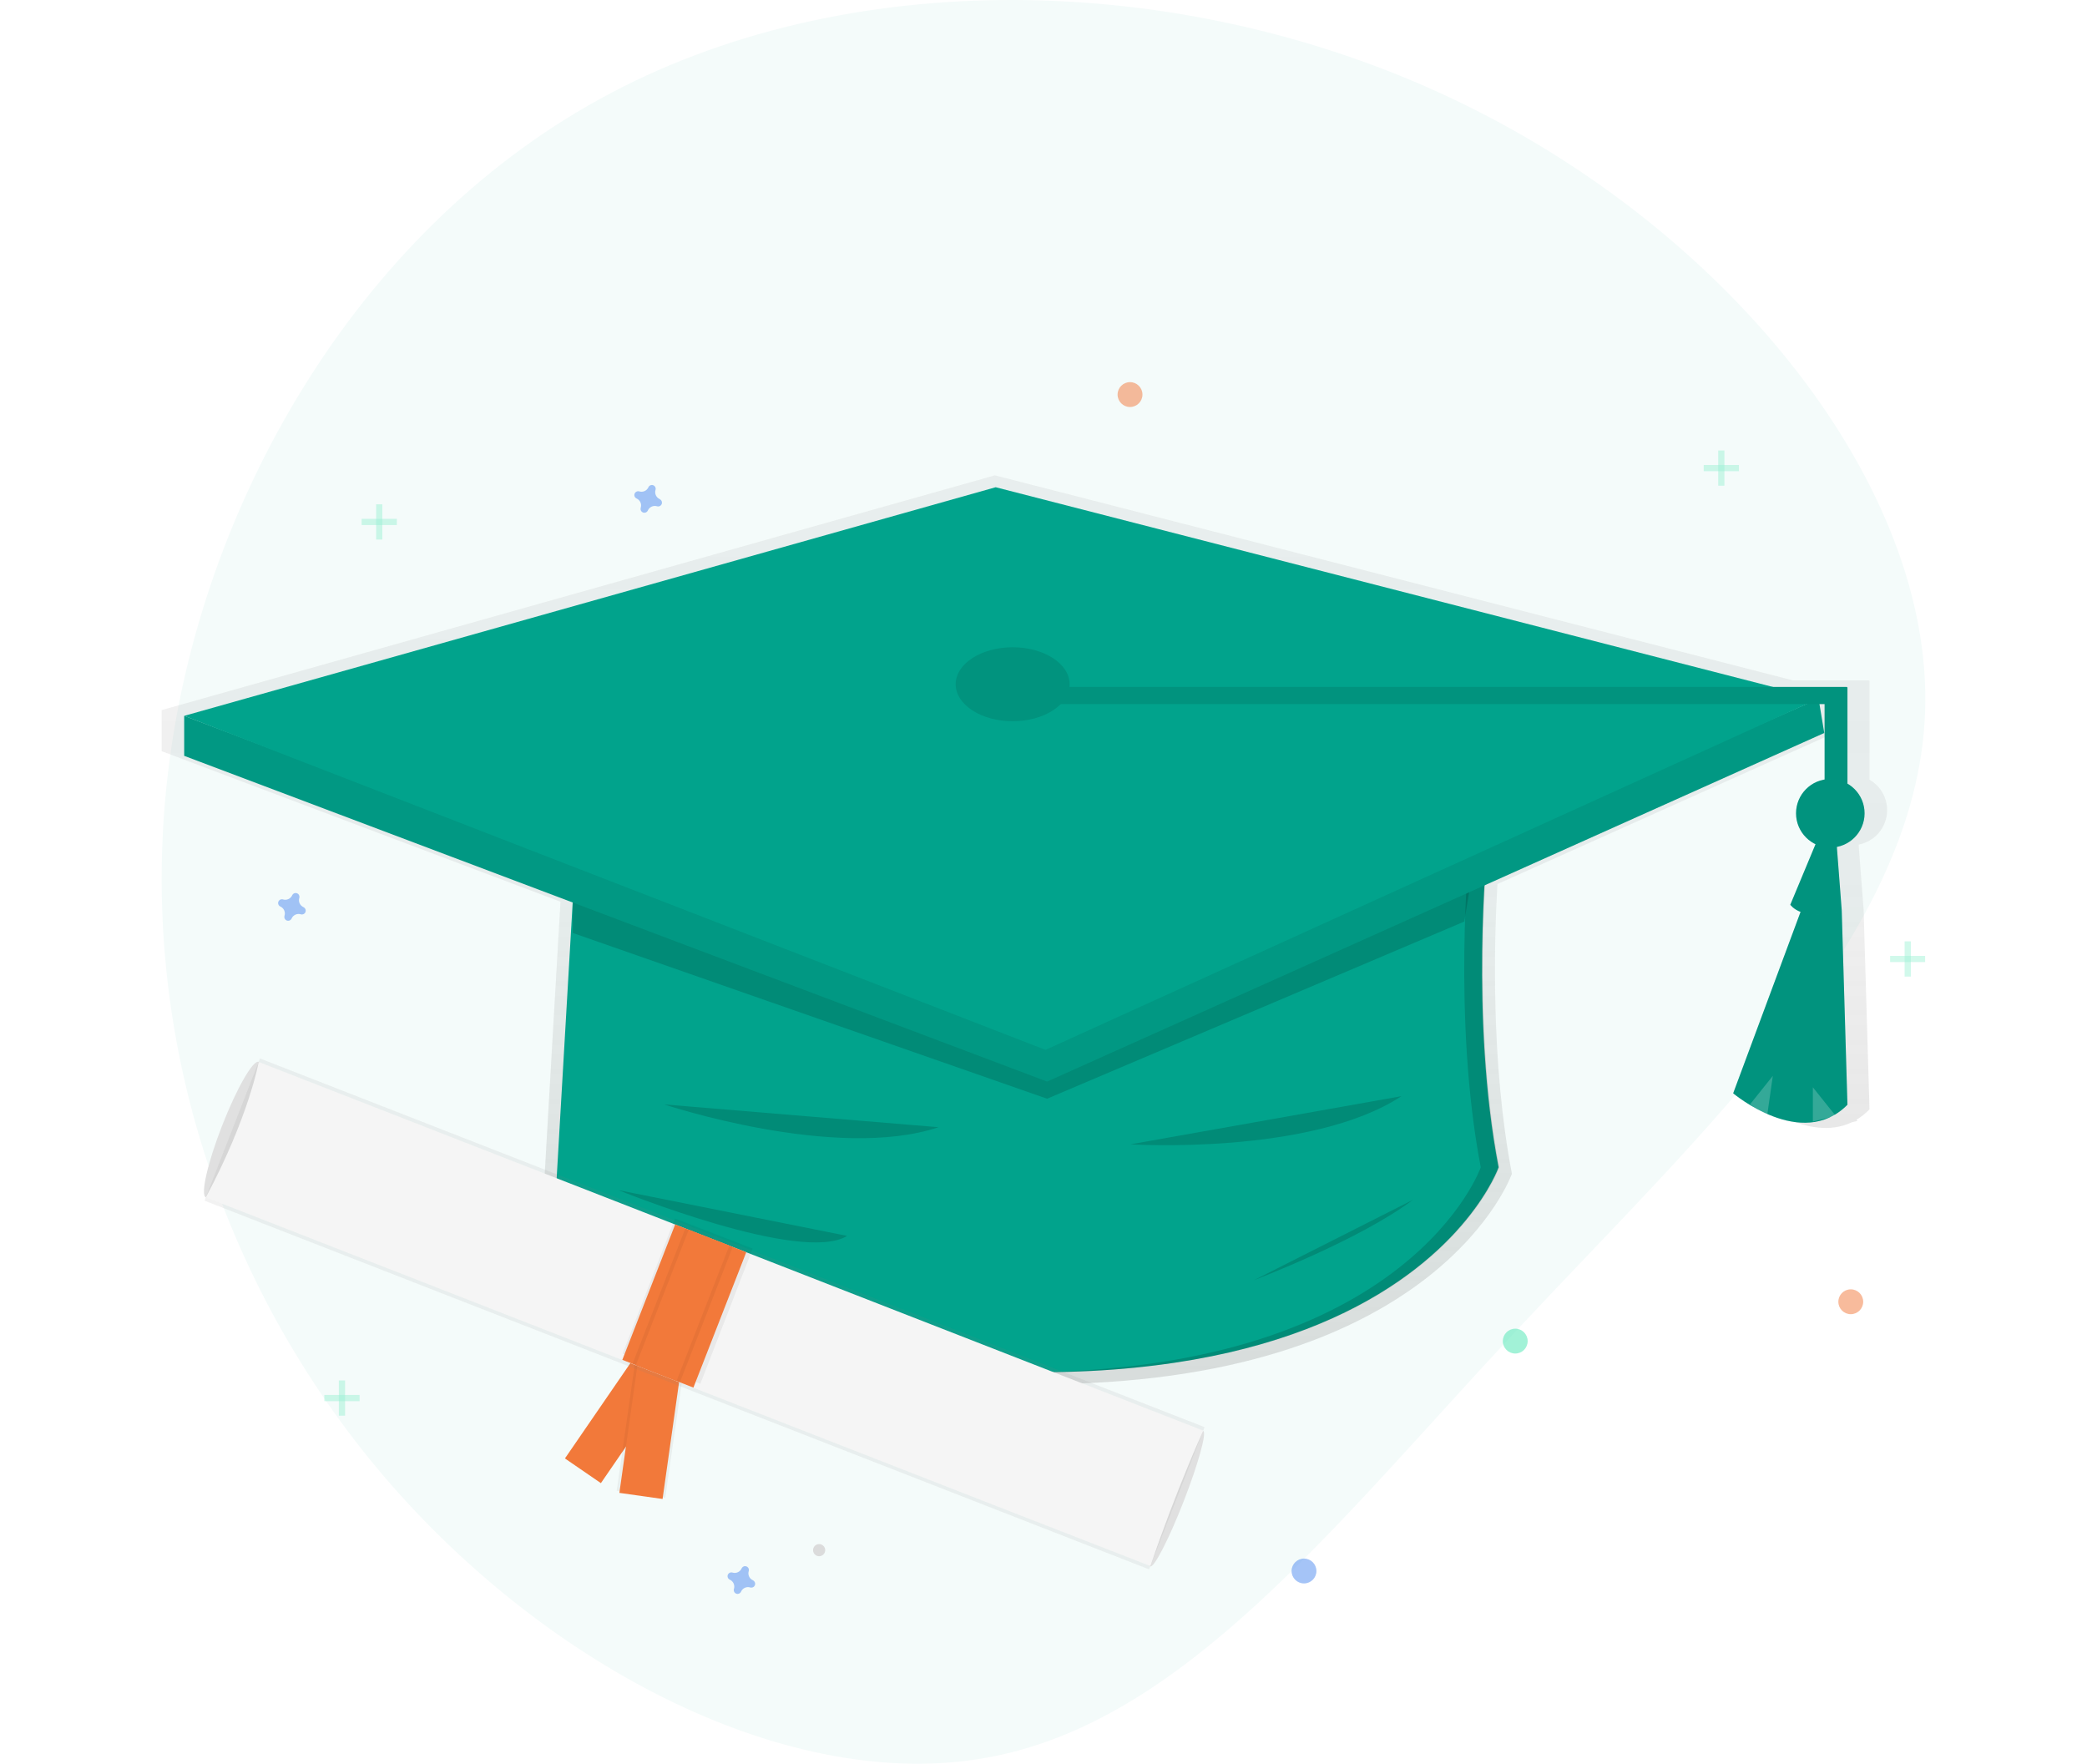 <svg width="142" height="120" viewBox="0 0 142 120" fill="none" xmlns="http://www.w3.org/2000/svg">
<path d="M26.171 100.504C14.99 87.418 9.105 69.741 11.547 51.665C13.96 33.618 24.73 15.2 41.561 6.333C58.392 -2.562 81.285 -1.878 99.558 7.074C117.86 15.998 131.543 33.162 130.983 48.443C130.454 63.725 115.682 77.125 103.206 90.497C90.73 103.84 80.549 117.154 67.19 119.578C53.86 122.03 37.353 113.562 26.171 100.504Z" fill="#F4FBFA"/>
<g clip-path="url(#clip0)" filter="url(#filter0_d)">
<path d="M128.401 49.123C128.401 48.702 128.291 48.289 128.08 47.925C127.87 47.561 127.568 47.258 127.204 47.048V40.316H127.16V40.292H121.991L67.693 26.341L11 42.313V45.108L38.134 55.35L36.553 82.637C50.989 86.748 62.352 88.239 71.278 88.17H71.477H71.749C97.997 87.815 102.871 73.859 102.871 73.859C101.449 66.463 101.648 58.255 101.885 54.149L125.589 43.517L125.252 41.499H125.61V46.761C125.108 46.846 124.646 47.088 124.291 47.453C123.937 47.818 123.707 48.286 123.636 48.79C123.566 49.294 123.658 49.808 123.898 50.256C124.139 50.705 124.516 51.065 124.976 51.284L123.214 55.512C123.398 55.745 123.647 55.92 123.929 56.015L119.222 68.688C119.727 69.092 120.267 69.45 120.837 69.756L121.596 70.262L121.615 70.136C122.9 70.7 124.519 71.055 125.983 70.362L126.381 70.262L126.317 70.183C126.641 69.987 126.938 69.75 127.201 69.478L126.802 55.904L126.461 51.467C127.006 51.362 127.498 51.07 127.851 50.643C128.205 50.215 128.4 49.678 128.401 49.123Z" fill="url(#paint0_linear)"/>
<path d="M101.962 73.42C101.962 73.42 93.408 97.916 37.421 81.974L38.98 55.145L82.138 48.924L101.19 51.645C101.19 51.645 100.017 63.31 101.962 73.42Z" fill="#01A38C"/>
<path opacity="0.15" d="M38.973 55.145V57.477L71.245 68.754L99.629 56.701L100.018 54.367L71.245 64.866L38.973 55.145Z" fill="black"/>
<path opacity="0.15" d="M101.228 51.646L82.176 48.925L81.551 49.015L99.974 51.648C99.974 51.648 98.807 63.312 100.752 73.421C100.752 73.421 95.96 87.145 70.066 87.362C97.057 87.586 102.004 73.421 102.004 73.421C100.061 63.31 101.228 51.646 101.228 51.646Z" fill="black"/>
<path d="M125.701 40.759H124.146V47.779H125.701V40.759Z" fill="#01A38C"/>
<path opacity="0.1" d="M125.701 40.759H124.146V47.779H125.701V40.759Z" fill="black"/>
<path d="M117.925 68.386C117.925 68.386 122.591 72.318 125.701 69.164L125.312 55.944L122.98 54.778L117.925 68.386Z" fill="#01A38C"/>
<path opacity="0.1" d="M117.925 68.386C117.925 68.386 122.591 72.318 125.701 69.164L125.312 55.944L122.98 54.778L117.925 68.386Z" fill="black"/>
<path d="M12.533 42.704V45.425L71.245 67.587L124.123 43.87L123.736 41.537L70.856 64.866L12.533 42.704Z" fill="#01A38C"/>
<path opacity="0.07" d="M12.533 42.704V45.425L71.245 67.587L124.123 43.87L123.736 41.537L70.856 64.866L12.533 42.704Z" fill="black"/>
<path d="M12.533 42.704L71.137 65.43L123.736 41.537L67.746 27.15L12.533 42.704Z" fill="#01A38C"/>
<path d="M68.901 43.071C71.042 43.071 72.778 41.944 72.778 40.554C72.778 39.164 71.042 38.038 68.901 38.038C66.76 38.038 65.024 39.164 65.024 40.554C65.024 41.944 66.76 43.071 68.901 43.071Z" fill="#01A38C"/>
<path opacity="0.1" d="M68.901 43.071C71.042 43.071 72.778 41.944 72.778 40.554C72.778 39.164 71.042 38.038 68.901 38.038C66.76 38.038 65.024 39.164 65.024 40.554C65.024 41.944 66.76 43.071 68.901 43.071Z" fill="black"/>
<path d="M125.658 40.738H71.612V41.904H125.658V40.738Z" fill="#01A38C"/>
<path opacity="0.1" d="M125.658 40.738H71.612V41.904H125.658V40.738Z" fill="black"/>
<path d="M124.534 51.667C125.822 51.667 126.867 50.623 126.867 49.335C126.867 48.047 125.822 47.003 124.534 47.003C123.246 47.003 122.202 48.047 122.202 49.335C122.202 50.623 123.246 51.667 124.534 51.667Z" fill="#01A38C"/>
<path opacity="0.1" d="M124.534 51.667C125.822 51.667 126.867 50.623 126.867 49.335C126.867 48.047 125.822 47.003 124.534 47.003C123.246 47.003 122.202 48.047 122.202 49.335C122.202 50.623 123.246 51.667 124.534 51.667Z" fill="black"/>
<path d="M121.813 55.555C121.813 55.555 122.591 56.764 125.313 55.944L124.924 50.889H123.757L121.813 55.555Z" fill="#01A38C"/>
<path opacity="0.1" d="M121.813 55.555C121.813 55.555 122.591 56.764 125.313 55.944L124.924 50.889H123.757L121.813 55.555Z" fill="black"/>
<path opacity="0.2" d="M119.07 69.143L120.624 67.198L120.235 69.921L119.07 69.143Z" fill="white"/>
<path opacity="0.2" d="M123.347 67.976V70.31L124.901 69.921L123.347 67.976Z" fill="white"/>
<path opacity="0.15" d="M45.194 69.143C45.194 69.143 56.858 73.031 63.858 70.693L45.194 69.143Z" fill="black"/>
<path opacity="0.15" d="M76.918 71.858C76.918 71.858 89.189 72.628 95.357 68.581L76.918 71.858Z" fill="black"/>
<path opacity="0.15" d="M85.342 81.089C85.342 81.089 92.477 78.389 96.134 75.635L85.342 81.089Z" fill="black"/>
<path opacity="0.15" d="M42.08 74.976C42.08 74.976 54.526 80.032 57.638 78.086L42.08 74.976Z" fill="black"/>
<path d="M16.494 71.123C17.487 68.579 17.983 66.396 17.602 66.247C17.22 66.098 16.106 68.04 15.113 70.584C14.12 73.128 13.625 75.311 14.006 75.46C14.387 75.609 15.501 73.667 16.494 71.123Z" fill="#E0E0E0"/>
<path d="M80.537 96.148C81.53 93.604 82.124 91.459 81.865 91.358C81.605 91.257 80.59 93.237 79.597 95.781C78.604 98.325 78.01 100.47 78.269 100.571C78.529 100.672 79.544 98.692 80.537 96.148Z" fill="#E0E0E0"/>
<path d="M46.484 86.755L44.038 85.075L38.438 93.229L40.885 94.909L46.484 86.755Z" fill="#F2793A"/>
<path opacity="0.05" d="M41.961 95.426L45.265 95.9L46.669 86.109L43.364 85.635L41.961 95.426Z" fill="black"/>
<path d="M42.143 95.572L45.081 95.987L46.466 86.195L43.528 85.78L42.143 95.572Z" fill="#F2793A"/>
<path d="M17.69 66.016L13.914 75.691L78.183 100.774L81.959 91.099L17.69 66.016Z" fill="url(#paint1_linear)"/>
<path d="M78.274 100.55C77.018 100.079 13.084 75.104 14.006 75.466C16.945 69.97 17.602 66.253 17.602 66.253L81.87 91.336C81.87 91.336 80.045 95.322 78.274 100.55Z" fill="#F5F5F5"/>
<path opacity="0.05" d="M51.215 78.948L45.925 76.9L42.364 86.099L47.654 88.147L51.215 78.948Z" fill="black"/>
<path d="M50.776 79.196L45.939 77.308L42.343 86.522L47.18 88.41L50.776 79.196Z" fill="#F2793A"/>
<path opacity="0.05" d="M49.855 78.837L46.63 77.578L43.034 86.792L46.259 88.051L49.855 78.837Z" fill="black"/>
<path d="M49.626 78.747L46.861 77.668L43.265 86.883L46.029 87.962L49.626 78.747Z" fill="#F2793A"/>
<path d="M55.74 99.882C55.968 99.879 56.15 99.691 56.147 99.463C56.143 99.235 55.956 99.053 55.728 99.056C55.5 99.06 55.318 99.248 55.321 99.475C55.325 99.704 55.512 99.885 55.74 99.882Z" fill="#DBDBDB"/>
<g opacity="0.5">
<path opacity="0.5" d="M23.478 87.923H23.056V90.319H23.478V87.923Z" fill="#47E6B1"/>
<path opacity="0.5" d="M24.465 89.332V88.91H22.069V89.332H24.465Z" fill="#47E6B1"/>
</g>
<g opacity="0.5">
<path opacity="0.5" d="M130.014 58.048H129.591V60.444H130.014V58.048Z" fill="#47E6B1"/>
<path opacity="0.5" d="M131 59.457V59.035H128.604V59.457H131Z" fill="#47E6B1"/>
</g>
<g opacity="0.5">
<path opacity="0.5" d="M26.015 28.314H25.592V30.71H26.015V28.314Z" fill="#47E6B1"/>
<path opacity="0.5" d="M27.002 29.723V29.301H24.606V29.723H27.002Z" fill="#47E6B1"/>
</g>
<g opacity="0.5">
<path opacity="0.5" d="M117.33 24.65H116.908V27.046H117.33V24.65Z" fill="#47E6B1"/>
<path opacity="0.5" d="M118.317 26.06V25.637H115.921V26.06H118.317Z" fill="#47E6B1"/>
</g>
<path opacity="0.5" d="M20.646 55.718C20.531 55.666 20.438 55.573 20.386 55.458C20.334 55.343 20.327 55.212 20.364 55.092C20.37 55.073 20.374 55.054 20.375 55.034C20.379 54.978 20.364 54.923 20.334 54.876C20.304 54.829 20.259 54.793 20.206 54.774C20.154 54.755 20.097 54.753 20.043 54.769C19.989 54.785 19.942 54.817 19.909 54.862C19.898 54.878 19.888 54.895 19.881 54.913C19.829 55.028 19.737 55.121 19.622 55.172C19.506 55.224 19.376 55.232 19.255 55.195C19.236 55.189 19.217 55.185 19.197 55.183C19.142 55.18 19.086 55.194 19.039 55.225C18.992 55.255 18.957 55.3 18.937 55.352C18.918 55.405 18.916 55.462 18.932 55.516C18.948 55.569 18.981 55.616 19.025 55.65C19.041 55.661 19.058 55.671 19.076 55.678C19.192 55.73 19.284 55.822 19.336 55.937C19.388 56.053 19.396 56.183 19.358 56.304C19.352 56.322 19.348 56.342 19.347 56.361C19.341 56.418 19.354 56.475 19.384 56.524C19.414 56.573 19.459 56.61 19.512 56.63C19.565 56.651 19.624 56.653 19.679 56.637C19.733 56.621 19.781 56.587 19.815 56.541C19.826 56.525 19.835 56.508 19.843 56.49C19.895 56.374 19.987 56.282 20.102 56.23C20.217 56.178 20.348 56.17 20.468 56.208C20.487 56.214 20.507 56.218 20.526 56.219C20.582 56.223 20.637 56.208 20.684 56.178C20.731 56.147 20.767 56.102 20.786 56.05C20.805 55.998 20.807 55.94 20.792 55.887C20.776 55.833 20.743 55.786 20.698 55.753C20.682 55.739 20.665 55.727 20.646 55.718Z" fill="#4D8AF0"/>
<path opacity="0.5" d="M44.884 27.956C44.769 27.904 44.677 27.812 44.625 27.697C44.573 27.582 44.565 27.451 44.602 27.331C44.608 27.312 44.612 27.292 44.614 27.273C44.617 27.217 44.603 27.162 44.572 27.115C44.542 27.068 44.497 27.032 44.445 27.013C44.392 26.994 44.335 26.992 44.281 27.008C44.228 27.023 44.181 27.056 44.147 27.101C44.136 27.117 44.127 27.134 44.119 27.152C44.067 27.267 43.975 27.359 43.86 27.411C43.745 27.463 43.614 27.471 43.493 27.433C43.475 27.427 43.455 27.424 43.436 27.422C43.38 27.419 43.324 27.433 43.278 27.464C43.231 27.494 43.195 27.539 43.176 27.591C43.156 27.644 43.154 27.701 43.17 27.755C43.186 27.808 43.219 27.855 43.264 27.889C43.279 27.9 43.297 27.909 43.315 27.917C43.43 27.969 43.522 28.061 43.574 28.176C43.626 28.291 43.634 28.422 43.596 28.543C43.59 28.561 43.587 28.581 43.585 28.6C43.579 28.657 43.592 28.714 43.622 28.763C43.652 28.811 43.697 28.849 43.75 28.869C43.804 28.89 43.862 28.892 43.917 28.876C43.972 28.859 44.019 28.826 44.053 28.779C44.064 28.764 44.074 28.747 44.081 28.729C44.133 28.613 44.225 28.521 44.34 28.469C44.456 28.417 44.586 28.409 44.707 28.447C44.725 28.453 44.745 28.456 44.764 28.458C44.82 28.462 44.876 28.447 44.923 28.416C44.969 28.386 45.005 28.341 45.025 28.289C45.044 28.236 45.046 28.179 45.03 28.126C45.014 28.072 44.981 28.025 44.936 27.991C44.921 27.978 44.903 27.966 44.884 27.956Z" fill="#4D8AF0"/>
<path opacity="0.5" d="M51.226 101.516C51.11 101.464 51.018 101.372 50.966 101.257C50.914 101.142 50.906 101.011 50.944 100.891C50.95 100.872 50.954 100.852 50.955 100.833C50.959 100.777 50.944 100.722 50.914 100.675C50.883 100.628 50.838 100.592 50.786 100.573C50.733 100.553 50.676 100.552 50.623 100.567C50.569 100.583 50.522 100.616 50.489 100.661C50.477 100.677 50.468 100.694 50.46 100.712C50.409 100.827 50.316 100.919 50.201 100.971C50.086 101.023 49.956 101.031 49.835 100.993C49.816 100.987 49.797 100.984 49.777 100.982C49.721 100.979 49.666 100.993 49.619 101.023C49.572 101.054 49.536 101.099 49.517 101.151C49.498 101.204 49.496 101.261 49.512 101.314C49.528 101.368 49.56 101.415 49.605 101.449C49.621 101.46 49.638 101.469 49.656 101.477C49.771 101.529 49.864 101.621 49.915 101.736C49.967 101.851 49.975 101.982 49.938 102.102C49.932 102.121 49.928 102.141 49.926 102.16C49.92 102.217 49.933 102.274 49.963 102.323C49.993 102.371 50.038 102.409 50.092 102.429C50.145 102.45 50.203 102.452 50.258 102.435C50.313 102.419 50.361 102.385 50.394 102.339C50.406 102.323 50.415 102.306 50.422 102.288C50.474 102.173 50.566 102.081 50.682 102.029C50.797 101.977 50.927 101.969 51.048 102.007C51.067 102.013 51.086 102.016 51.106 102.018C51.162 102.021 51.217 102.007 51.264 101.976C51.311 101.946 51.346 101.901 51.366 101.849C51.385 101.796 51.387 101.739 51.371 101.685C51.355 101.632 51.322 101.585 51.278 101.551C51.262 101.538 51.244 101.526 51.226 101.516Z" fill="#4D8AF0"/>
<path opacity="0.5" d="M125.927 83.414C126.394 83.414 126.773 83.035 126.773 82.568C126.773 82.101 126.394 81.723 125.927 81.723C125.46 81.723 125.082 82.101 125.082 82.568C125.082 83.035 125.46 83.414 125.927 83.414Z" fill="#F2793A"/>
<path opacity="0.5" d="M88.724 101.733C89.191 101.733 89.57 101.355 89.57 100.888C89.57 100.421 89.191 100.042 88.724 100.042C88.257 100.042 87.879 100.421 87.879 100.888C87.879 101.355 88.257 101.733 88.724 101.733Z" fill="#4D8AF0"/>
<path opacity="0.5" d="M103.098 86.091C103.565 86.091 103.943 85.713 103.943 85.246C103.943 84.779 103.565 84.4 103.098 84.4C102.631 84.4 102.252 84.779 102.252 85.246C102.252 85.713 102.631 86.091 103.098 86.091Z" fill="#47E6B1"/>
<path opacity="0.5" d="M76.887 21.691C77.354 21.691 77.733 21.312 77.733 20.846C77.733 20.379 77.354 20 76.887 20C76.42 20 76.041 20.379 76.041 20.846C76.041 21.312 76.42 21.691 76.887 21.691Z" fill="#F2793A"/>
</g>
<defs>
<filter id="filter0_d" x="0" y="15" width="142" height="104.444" filterUnits="userSpaceOnUse" color-interpolation-filters="sRGB">
<feFlood flood-opacity="0" result="BackgroundImageFix"/>
<feColorMatrix in="SourceAlpha" type="matrix" values="0 0 0 0 0 0 0 0 0 0 0 0 0 0 0 0 0 0 127 0"/>
<feOffset dy="6"/>
<feGaussianBlur stdDeviation="5.5"/>
<feColorMatrix type="matrix" values="0 0 0 0 0 0 0 0 0 0 0 0 0 0 0 0 0 0 0.11 0"/>
<feBlend mode="normal" in2="BackgroundImageFix" result="effect1_dropShadow"/>
<feBlend mode="normal" in="SourceGraphic" in2="effect1_dropShadow" result="shape"/>
</filter>
<linearGradient id="paint0_linear" x1="69.701" y1="88.171" x2="69.701" y2="26.343" gradientUnits="userSpaceOnUse">
<stop stop-color="#808080" stop-opacity="0.25"/>
<stop offset="0.54" stop-color="#808080" stop-opacity="0.12"/>
<stop offset="1" stop-color="#808080" stop-opacity="0.1"/>
</linearGradient>
<linearGradient id="paint1_linear" x1="-76086.9" y1="178036" x2="-74238.3" y2="173299" gradientUnits="userSpaceOnUse">
<stop stop-color="#808080" stop-opacity="0.25"/>
<stop offset="0.54" stop-color="#808080" stop-opacity="0.12"/>
<stop offset="1" stop-color="#808080" stop-opacity="0.1"/>
</linearGradient>
<clipPath id="clip0">
<rect width="120" height="82.444" fill="white" transform="translate(11 20)"/>
</clipPath>
</defs>
</svg>
